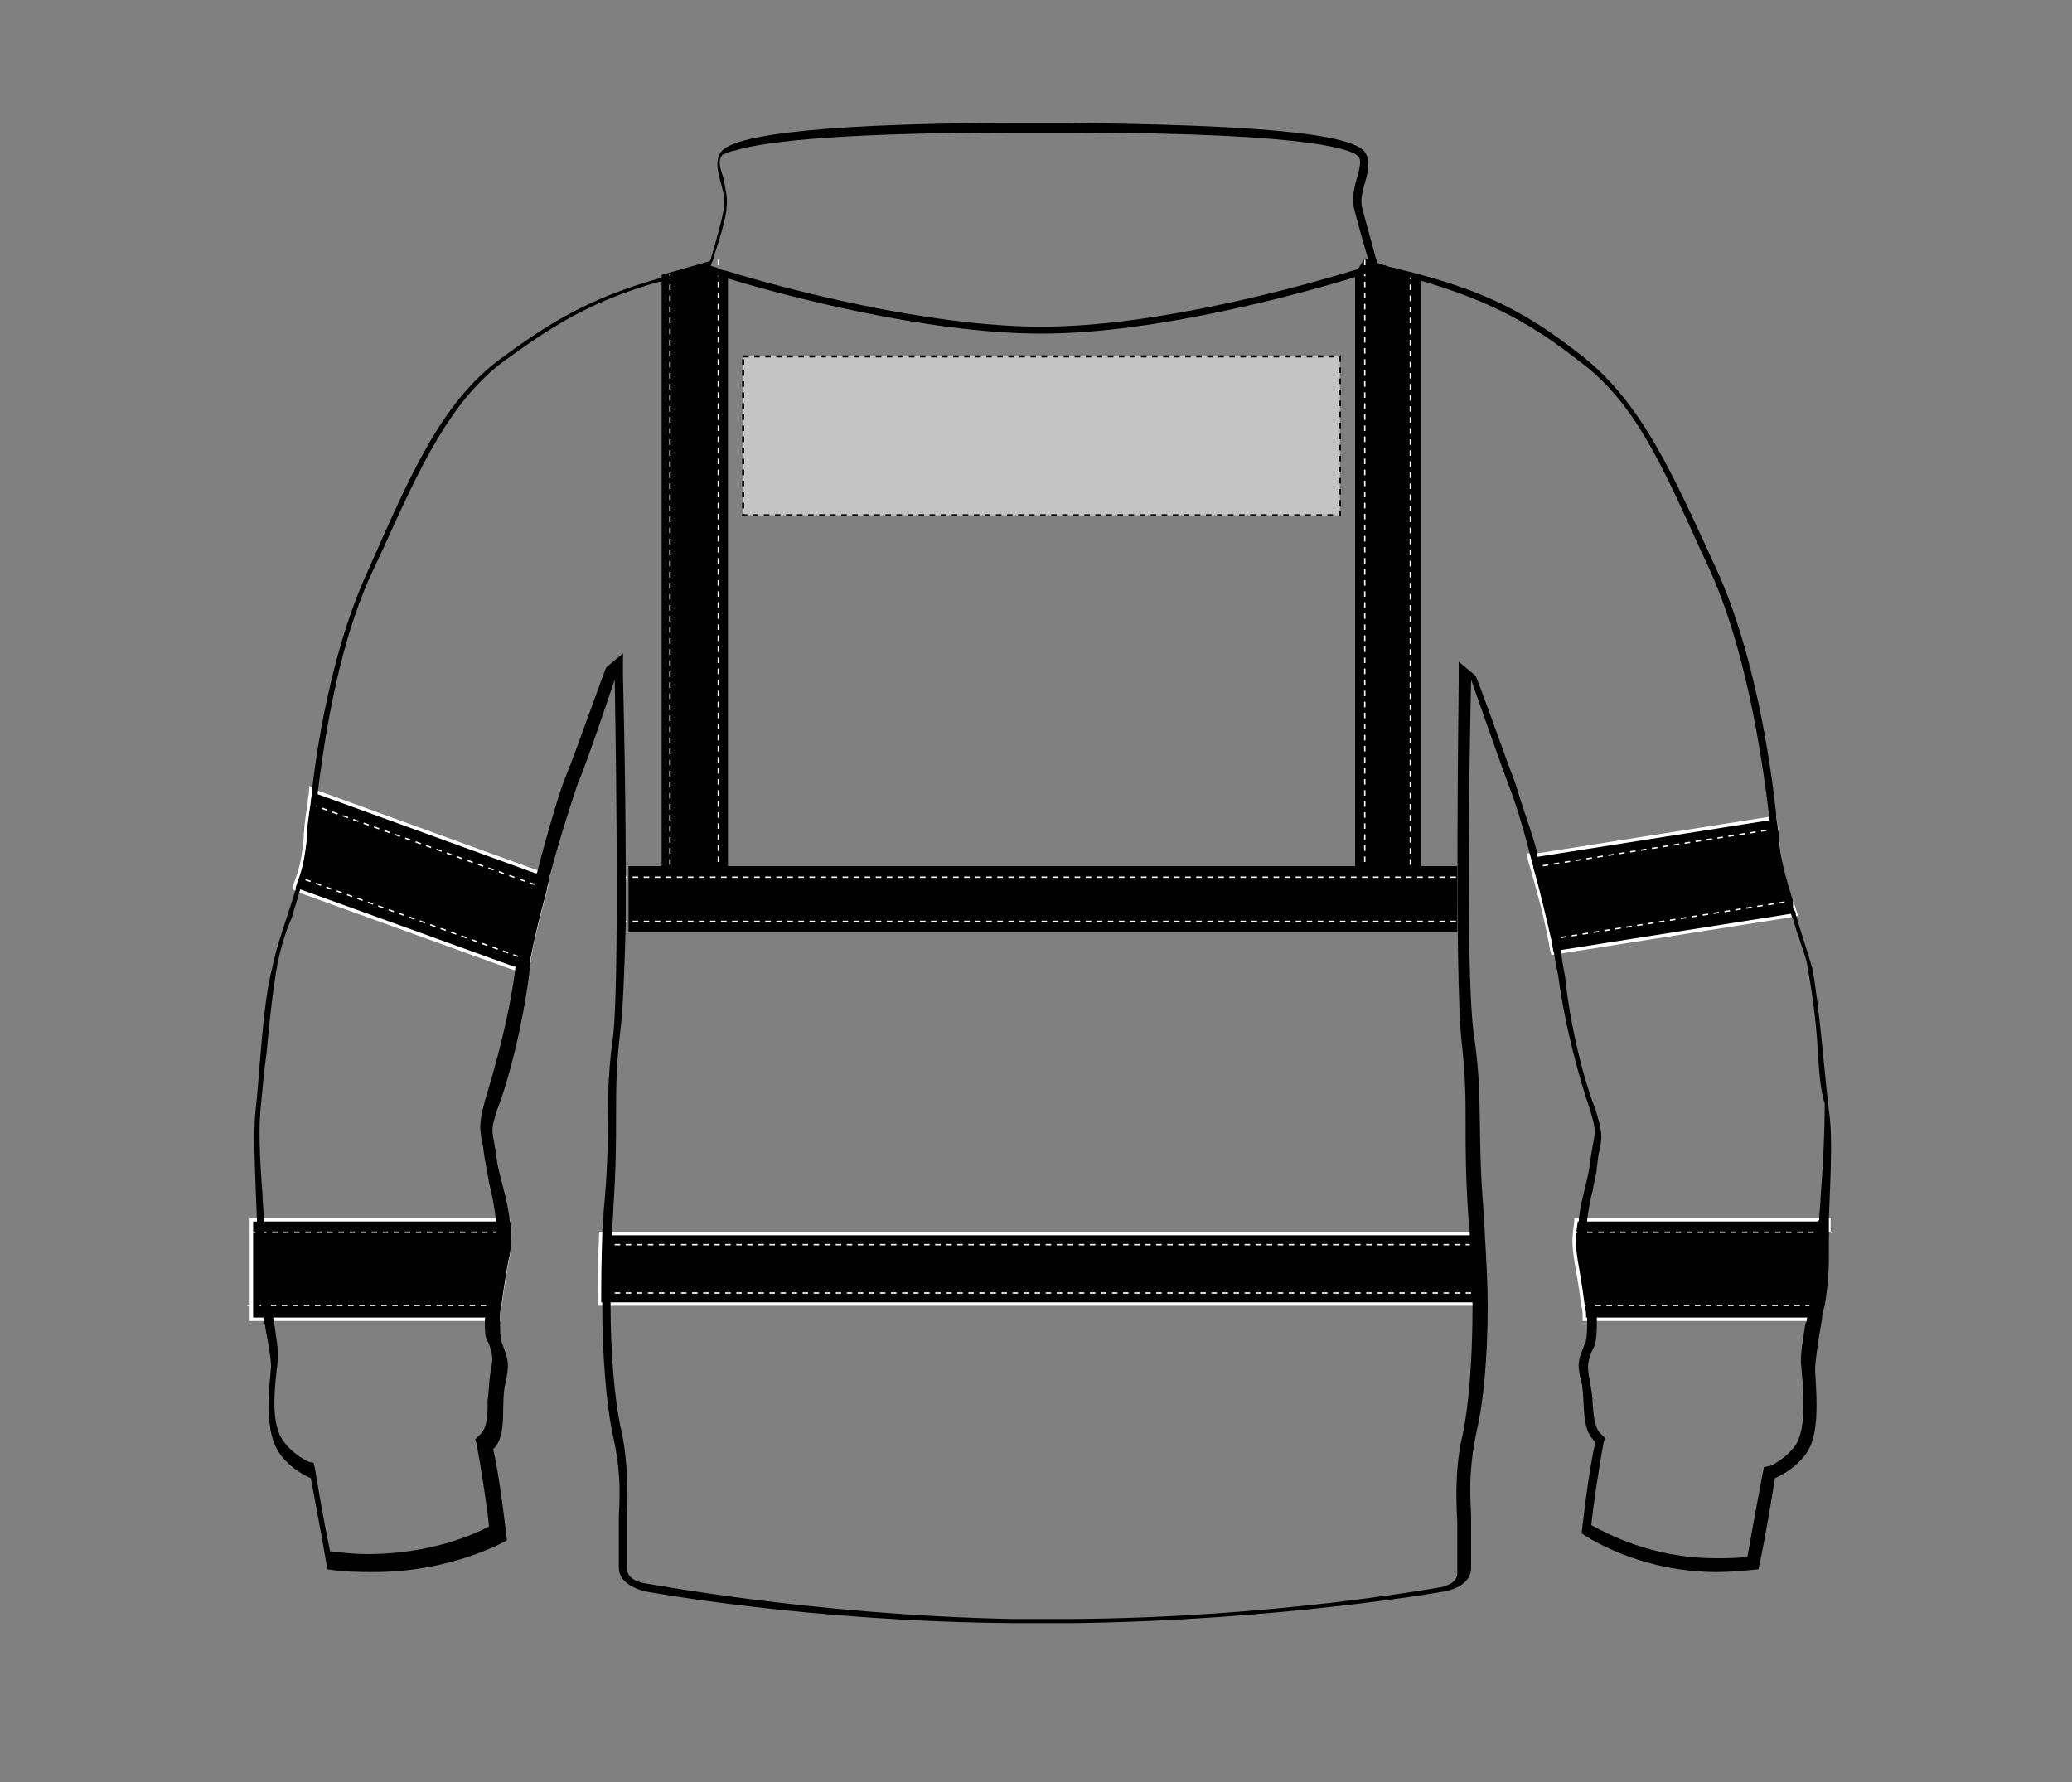 <svg xmlns="http://www.w3.org/2000/svg" xmlns:xlink="http://www.w3.org/1999/xlink" id="Layer_1" x="0px" y="0px" viewBox="0 0 150 129" style="enable-background:new 0 0 150 129;" xml:space="preserve"><rect x="0" y="0" width="150" height="129" fill="#808080" stroke="none"/><style type="text/css">	.st0{stroke:#FFFFFF;stroke-width:0.25;}	.st1{stroke:#FFFFFF;stroke-width:0.1;stroke-dasharray:0.4;}	.st2{fill:none;stroke:#FFFFFF;stroke-width:0.1;stroke-dasharray:0.4;}	.st3{fill:none;stroke:#000000;stroke-width:0.5;}	.st4{fill:#C4C4C4;stroke:#000000;stroke-width:0.15;stroke-dasharray:0.4;}</style><g>	<g>		<g>			<path class="st0" d="M130,66.2l-0.5,0.1L113,68.9l-0.6,0.1c-0.1-0.3-0.1-0.6-0.2-1c-0.3-1.6-0.8-3.5-1.3-5.2     c-0.1-0.3-0.2-0.6-0.2-0.9h0.6l0,0l16.5-2.6l0.7-0.1c0,0.3,0.1,0.6,0.1,0.9c0,0.3,0,0.6,0.1,0.9c0.1,1.2,0.5,2.8,1,4.3     C129.8,65.5,129.9,65.9,130,66.2z"></path>			<polyline class="st1" points="110.9,62.8 111.5,62.7 127.9,60.1 128.6,60    "></polyline>			<polyline class="st1" points="112.2,68 112.8,67.9 129.2,65.3 129.7,65.2    "></polyline>		</g>		<g>			<path class="st0" d="M131.9,94.5c-0.1,0.3-0.1,0.7-0.2,1h-1h-15.2h-0.8c0-0.3,0-0.7-0.1-1c-0.2-1.6-0.5-3.2-0.5-3.2     c-0.1-0.7-0.2-1.4-0.1-2.1c0-0.3,0.1-0.6,0.1-0.9h0.7h16.6h0.9h0.1v0.9"></path>			<polyline class="st2" points="114.1,89.2 114.8,89.2 131.4,89.2 132.3,89.2 132.4,89.2 132.6,89.2    "></polyline>			<polyline class="st2" points="131.9,94.5 131,94.5 115.5,94.5 114.7,94.5    "></polyline>		</g>		<g>			<path class="st0" d="M107.5,94.4H43.4c0-1.6,0-3.3,0.1-5.1h63.8C107.4,91.1,107.5,92.8,107.5,94.4z"></path>			<path d="M98.1,19.8v42.9H52.7V19.9c-0.3-0.1-0.5-0.1-0.7-0.2c-0.4-0.2-0.7-0.2-0.9-0.3h0.3l0.1-0.4c0,0,0-0.1,0.1-0.2l-0.2,0.1     l-3.5,1v0.2v0.2v42.4h-2.4v0.8v3.2v0.8h60v-0.8v-3.2v-0.8h-2.6V20.3V20l-2.4-0.7L99.6,19l-0.5-0.2l-0.3-0.1L98.1,19.8z"></path>			<line class="st2" x1="105.4" y1="63.5" x2="45" y2="63.5"></line>			<line class="st2" x1="105.4" y1="66.7" x2="45" y2="66.7"></line>			<line class="st2" x1="106.5" y1="90.1" x2="43.4" y2="90.1"></line>			<line class="st2" x1="106.5" y1="93.6" x2="43.4" y2="93.6"></line>			<line class="st2" x1="98.8" y1="18.8" x2="98.8" y2="62.7"></line>			<line class="st2" x1="102.1" y1="19.8" x2="102.1" y2="62.9"></line>			<line class="st2" x1="48.5" y1="19.8" x2="48.5" y2="62.9"></line>			<line class="st2" x1="52" y1="18.8" x2="52" y2="62.7"></line>		</g>		<g>			<path class="st0" d="M39.7,63.4C39.7,63.4,39.7,63.5,39.7,63.4c-0.1,0.4-0.1,0.6-0.2,0.9v0.1c-0.5,1.8-0.9,3.5-1.2,5v0.1v0.1     L38,70.4l-0.7-0.3h-0.1l-15.5-5.6l-0.2-0.1l-0.2-0.1c0.1-0.4,0.2-0.6,0.3-0.9l0,0c0.3-0.9,0.4-1.7,0.5-2.5c0-0.6,0.1-1.6,0.3-2.8     l0,0c0-0.3,0.1-0.6,0.1-0.9c0,0,0,0,0-0.1l0.4,0.2l0.2,0.1l15.7,5.7h0.1L39.7,63.4L39.7,63.4z"></path>			<polyline class="st1" points="39.5,64.3 39.5,64.3 38.7,64 38.6,64 23,58.4 22.8,58.3 22.4,58.1    "></polyline>			<polyline class="st1" points="38.3,69.5 38.3,69.5 37.4,69.2 21.9,63.6 21.5,63.4    "></polyline>		</g>		<g>			<path class="st0" d="M36.9,89.2c0,0.7,0,1.4-0.2,2.1c0,0-0.3,1.6-0.5,3.2c-0.1,0.3-0.1,0.7-0.1,1H18.2v-7.2h18.6     C36.9,88.6,36.9,88.9,36.9,89.2z"></path>			<polyline class="st2" points="36.9,89.2 35.9,89.2 19.1,89.2 18.5,89.2 18.2,89.2 17.9,89.2    "></polyline>			<polyline class="st2" points="18.8,94.5 19.6,94.5 35.1,94.5 35.2,94.5 36.2,94.5    "></polyline>			<line class="st2" x1="18.2" y1="94.5" x2="17.9" y2="94.5"></line>		</g>	</g>	<g>		<g>			<path d="M132.4,80.4c-0.3-2.5-0.7-7.7-1.2-10.3c-0.3-1.1-0.8-2.5-1.2-3.9c0-0.1,0-0.2-0.1-0.3c0,0-0.1-0.1-0.1-0.2     c0-0.1,0-0.2,0-0.3c0-0.1,0-0.2,0-0.2c-0.5-1.6-0.9-3.1-1-4.3c0-0.2,0-0.5-0.1-0.9c0-0.3-0.1-0.6-0.1-0.9     c-0.4-3.9-1.6-11.9-4.3-17.8c-3.2-7-5.4-12-9.6-15.4c-3.3-2.6-6.2-4.5-11.8-6c-0.2-0.1-0.5-0.1-0.7-0.2c-0.6-0.1-1.1-0.3-1.7-0.4     c-0.2-0.1-0.5-0.1-0.8-0.2c0,0,0,0,0-0.1c0-0.1,0-0.2-0.1-0.3c-0.2-0.8-0.8-2.9-1-3.7c-0.3-1.2,1-2.9,0.2-4     c-1.2-1.7-12.4-2-21.5-2.1c-0.1,0-1.7,0-1.7,0s-0.8,0-1.3,0c-0.3,0-0.6,0-0.6,0c-9.1,0-20.3,0.4-21.5,2.1     c-0.8,1.1,0.5,2.8,0.2,4.1c-0.1,0.7-0.6,2.5-0.9,3.5c0,0.1-0.1,0.2-0.1,0.3c-0.1,0.2-0.1,0.3-0.1,0.3c-1,0.2-1.9,0.4-2.7,0.7     c-0.2,0.1-0.4,0.1-0.6,0.2h-0.1c-5.4,1.5-8.3,3.4-11.7,5.9c-4.3,3.2-6.5,8.4-9.6,15.4c-2.3,5-3.5,11.4-4,15.7c0,0,0,0,0,0.1     c0,0.3-0.1,0.6-0.1,0.9c-0.2,1.2-0.3,2.2-0.3,2.8c-0.1,0.8-0.2,1.6-0.5,2.5c0,0,0,0,0,0s0,0,0,0c-0.1,0.3-0.2,0.5-0.3,0.9     c0,0,0,0,0,0.1c-0.6,2-1.4,4.1-1.7,5.7c-0.7,2.6-0.9,7.8-1.2,10.3c-0.2,1.8,0,5.1,0.1,7.9V91c0,1.1,0.1,2.3,0.3,3.5     c0.1,0.3,0.1,0.7,0.2,1c0.3,1.7,0.6,3.1,0.5,3.7c-0.3,2.9-0.2,4.9,0.7,6.1c0.9,1.2,2.2,1.7,2.2,1.7s0.8,4.2,1.2,6.6     c1.2,0.2,2.4,0.2,3.4,0.2c5.7,0,9.6-2.3,9.6-2.3s-0.5-4.5-1-6.6c1.1-1,0.5-3.3,0.9-4.8c0.3-1.5,0.2-1.6-0.3-3     c-0.1-0.4-0.1-0.9-0.1-1.6c0-0.3,0-0.7,0.1-1c0.2-1.6,0.5-3.2,0.5-3.2c0.2-0.7,0.2-1.4,0.2-2.1c0-0.3,0-0.6-0.1-0.9     c-0.2-1.6-0.7-3-0.9-4.1c-0.3-2.5-0.6-2,0-3.9c0.8-2,1.8-5.9,2.3-9.7c0-0.3,0.1-0.6,0.1-0.9v-0.2c0-0.1,0-0.1,0-0.1     c0.3-1.5,0.7-3.2,1.2-5v-0.1c0-0.1,0.1-0.3,0.1-0.4c0-0.1,0.1-0.2,0.1-0.4v-0.1c0.8-3,1.7-5.7,2-6.6c0.7-1.6,2.7-7.6,2.7-7.6     s0.4,20.7-0.1,25.7c-0.7,4.9-0.1,6.6-0.7,12.8c0,0.6-0.1,1.1-0.1,1.6v5.2c0,3.7,0.3,7,0.7,9.1c0.8,3.3,0.5,5.5,0.5,6.2v3.7     c0,1.3,1.9,1.7,1.9,1.7s11.8,2.2,26.8,2.3h4.2c15.1-0.2,26.9-2.3,26.9-2.3s1.9-0.3,1.9-1.7v-3.7c0-0.8-0.3-2.9,0.4-6.2     c0.5-2.1,0.8-5.4,0.8-9.1c0-1.6-0.1-3.3-0.2-5c0-0.6-0.1-1.2-0.1-1.8c-0.5-6.4,0-8-0.7-12.8c-0.7-4.9-0.2-25.7-0.2-25.7     s2.1,6,2.7,7.6c0.3,0.7,1,2.8,1.6,5.2c0,0,0,0,0,0c0.1,0.2,0.2,0.5,0.2,0.7v0.1c0.5,1.7,0.9,3.5,1.3,5.2c0.1,0.4,0.1,0.7,0.2,1     c0.1,0.6,0.2,1.1,0.3,1.6c0.5,3.8,1.6,7.7,2.3,9.7c0.6,2,0.3,1.6,0,3.9c-0.1,1.1-0.6,2.4-0.8,4v0.1c0,0.3-0.1,0.5-0.1,0.8v0.1     c0,0.7,0,1.4,0.1,2.1c0,0,0.3,1.6,0.5,3.2c0,0.3,0.1,0.6,0.1,0.9v0.1c0,0.7,0,1.2-0.1,1.6c-0.5,1.3-0.7,1.5-0.3,3     c0.3,1.6-0.1,3.3,1,4.3c-0.5,2-1,6.6-1,6.6s3.9,2.8,9.8,2.8c1,0,2-0.1,3-0.2c0.5-2.2,1.2-6.6,1.2-6.6s1.3-0.5,2.2-1.7     c0.9-1.2,0.9-3.2,0.7-6.1c0-0.6,0.2-2,0.5-3.7c0-0.3,0.1-0.7,0.2-1c0.2-1.2,0.3-2.4,0.3-3.5v-2.8     C132.5,85.4,132.7,82.2,132.4,80.4z M131.4,89.2v1.5c0,1.2-0.2,2.6-0.4,3.8c-0.1,0.4-0.1,0.7-0.2,1c0,0.1,0,0.2-0.1,0.3     c-0.2,1.4-0.4,2.4-0.3,3.1c0.3,3,0.2,4.7-0.4,5.7c-0.7,1-1.8,1.5-1.8,1.5l-0.5,0.1l-0.1,0.5c0,0-0.7,3.7-1.1,6     c-0.8,0.1-1.6,0.1-2.3,0.1c-4.6,0-7.9-1.8-9-2.4c0.1-1.1,0.6-4.5,0.9-6l0.1-0.3l-0.2-0.2c-0.6-0.5-0.6-1.3-0.7-2.2     c0-0.6-0.1-1.1-0.2-1.7c-0.2-1.1-0.2-1.2,0.1-2.1l0.2-0.4c0.2-0.5,0.2-1.2,0.2-2c0-0.3,0-0.7-0.1-1c-0.1-1.4-0.4-2.8-0.5-3.2     c-0.2-0.7-0.2-1.4-0.2-2.1c0-0.3,0.1-0.6,0.1-0.9c0.1-0.7,0.2-1.4,0.4-2.1c0.1-0.7,0.3-1.2,0.3-1.7c0.1-0.6,0.1-1,0.2-1.2     c0.2-1.1,0.2-1.3-0.3-3c-0.8-2-1.8-5.8-2.2-9.6c-0.1-0.5-0.2-1.1-0.3-1.8c0-0.3-0.1-0.6-0.2-1c-0.3-1.6-0.8-3.4-1.3-5.2     c-0.1-0.3-0.2-0.5-0.2-0.8v-0.1c-0.3-1.2-0.7-2.3-1-3.2c-0.3-0.9-0.5-1.6-0.6-1.9c-0.7-1.8-2.8-7.8-2.9-7.8l-1.2-1v1.6     c0,0.7-0.3,20.9,0.2,25.8c0.3,2.6,0.3,4.2,0.3,6.1c0,1.8,0,3.7,0.2,6.7c0,0.4,0.1,0.8,0.1,1.2V90c0,0,0,0.1,0,0.1     c0.1,1.5,0.2,2.8,0.2,4.2v0.4c0,3.9-0.3,7.2-0.7,9.1c-0.7,2.8-0.4,6.1-0.4,6.4v3.7c0,0.8-1.2,1-1.2,1c-0.1,0-11.9,2.2-26.7,2.3     h-2.2c0,0-1.2,0-1.8,0h-0.3c-14.7-0.3-26.5-2.6-26.7-2.6c0,0-1.2-0.2-1.2-1v-4c0-0.1,0.2-3.6-0.5-6.4c-0.4-2-0.7-5.1-0.7-8.8     v-0.9c0-1.1,0-2.2,0.1-3.4c0,0,0-0.1,0-0.1v-0.7c0-0.6,0.1-1.2,0.1-1.8c0.2-3,0.2-4.9,0.2-6.7c0-1.9,0-3.6,0.3-6.1     c0.2-1.5,0.3-4.4,0.4-7.8v-3.6c0-6.8-0.2-14.1-0.2-14.4v-1.6l-1.2,1c-0.1,0.1-2.2,6.1-2.9,7.8c-0.4,0.9-1.3,3.9-2.1,7     c-0.1,0.3-0.1,0.6-0.2,0.9v0c-0.5,1.9-0.9,3.8-1.2,5.2v0c0,0,0,0,0,0c-0.1,0.3-0.1,0.6-0.2,0.9v0.1c-0.5,3.8-1.6,7.5-2.2,9.5     c-0.4,1.6-0.4,1.8-0.2,3c0.1,0.3,0.1,0.7,0.2,1.2c0.1,0.6,0.2,1.1,0.3,1.7c0.2,0.8,0.4,1.8,0.5,2.7v0.9c0,0.5-0.1,1-0.2,1.5     c-0.1,0.5-0.4,2.2-0.5,3.8c0,0.3,0,0.7-0.1,1c0,0.6,0,1.1,0.1,1.4l0.2,0.4c0.3,0.9,0.3,1,0.1,2.1c-0.1,0.6-0.1,1.3-0.2,2     c0,1,0,2-0.6,2.5l-0.3,0.3l0.1,0.3c0.3,1.6,0.8,4.8,0.9,6c-1.1,0.6-4.3,2-8.8,2c-0.9,0-1.8-0.1-2.7-0.2c-0.5-2.3-1.1-6-1.1-6     l-0.1-0.4l-0.4-0.1c0,0-1.1-0.5-1.8-1.5s-0.8-2.6-0.4-5.7c0.1-0.7-0.1-1.8-0.3-3.1c-0.1-0.3-0.1-0.6-0.2-1     c-0.2-1.4-0.5-2.9-0.5-4.1v-2.1c0-0.6-0.1-1.3-0.1-1.9c-0.2-2.5-0.3-4.9-0.1-6.5c0.1-1,0.2-2.3,0.4-3.7c0.2-2.3,0.5-4.9,0.8-6.5     c0.2-0.9,0.5-2.1,1-3.2c0.2-0.7,0.4-1.3,0.6-2c0.1-0.3,0.2-0.5,0.2-0.9v-0.1c0.3-1.1,0.5-2.1,0.7-3c0.1-0.7,0.2-1.5,0.3-2.1v-0.2     c0-0.3,0.1-0.5,0.1-0.8c0,0,0,0,0,0c0,0,0,0,0,0v0c0.8-6.6,2.1-12.1,4-16.1l0.7-1.5c2.8-6.2,4.9-10.7,8.7-13.6     c3.2-2.3,6-4.3,11.3-5.8c0,0,0.1,0,0.1,0c0.2-0.1,0.4-0.1,0.6-0.2c0,0,0.1,0,0.1,0c0.8-0.2,1.6-0.4,2.5-0.7h0.4l0.1-0.4     c0,0,0-0.1,0.1-0.2c0-0.1,0.1-0.2,0.1-0.4c0.3-0.9,0.9-2.8,0.9-3.5c0.1-0.7-0.1-1.3-0.2-2c-0.2-0.7-0.5-1.3-0.1-1.8     c0.1,0,0.2-0.1,0.5-0.2c0.1,0,0.2-0.1,0.4-0.1c1.6-0.5,6.2-1.3,20.3-1.3h3.7C96.1,9.6,98,11,98.3,11.3c0.2,0.2,0.2,0.5,0.1,0.9     c0,0.2-0.1,0.5-0.2,0.8c-0.2,0.7-0.3,1.3-0.2,2c0.2,0.8,0.7,2.6,1,3.6c0,0.1,0.1,0.2,0.1,0.3c0,0.1,0,0.2,0,0.2l0.1,0.4h0.5     c0.8,0.2,1.6,0.4,2.4,0.6c0.2,0.1,0.5,0.1,0.7,0.2c5.5,1.6,8.4,3.4,11.6,5.9c3.9,2.9,5.9,7.4,8.7,13.6l0.7,1.5     c1.4,3.1,3.2,8.6,4.3,18c0,0,0,0,0,0c0,0.2,0.1,0.5,0.1,0.8v0.5c0.1,1.4,0.6,3.1,1.2,4.7c0,0,0,0,0,0c0,0,0,0,0,0     c0.1,0.3,0.2,0.7,0.3,1c0,0,0,0,0,0c0,0.1,0.1,0.1,0.1,0.2c0.3,1.2,0.8,2.3,1,3.2c0.3,1.6,0.7,4.2,0.8,6.5     c0.1,1.5,0.2,2.8,0.5,3.7c0,1.7-0.1,4.3-0.3,6.7c0,0.6-0.1,1.1-0.1,1.7C131.4,88.6,131.4,88.9,131.4,89.2z"></path>			<path class="st3" d="M99.7,19.3c0,0-0.2,0.1-0.5,0.2c-0.1,0-0.3,0.1-0.4,0.1c-0.2,0.1-0.4,0.1-0.7,0.2     c-3.9,1.2-14.4,4.1-22.7,4.1s-18.8-2.8-22.7-4c-0.3-0.1-0.5-0.1-0.7-0.2c-0.4-0.2-0.7-0.2-0.9-0.3"></path>		</g>	</g></g><g id="hood-left-breast-garmentscreenbounds_00000155834990171773069720000010875279222962364040_">	<rect x="53.8" y="25.8" class="st4" width="43.2" height="11.5"></rect></g></svg>